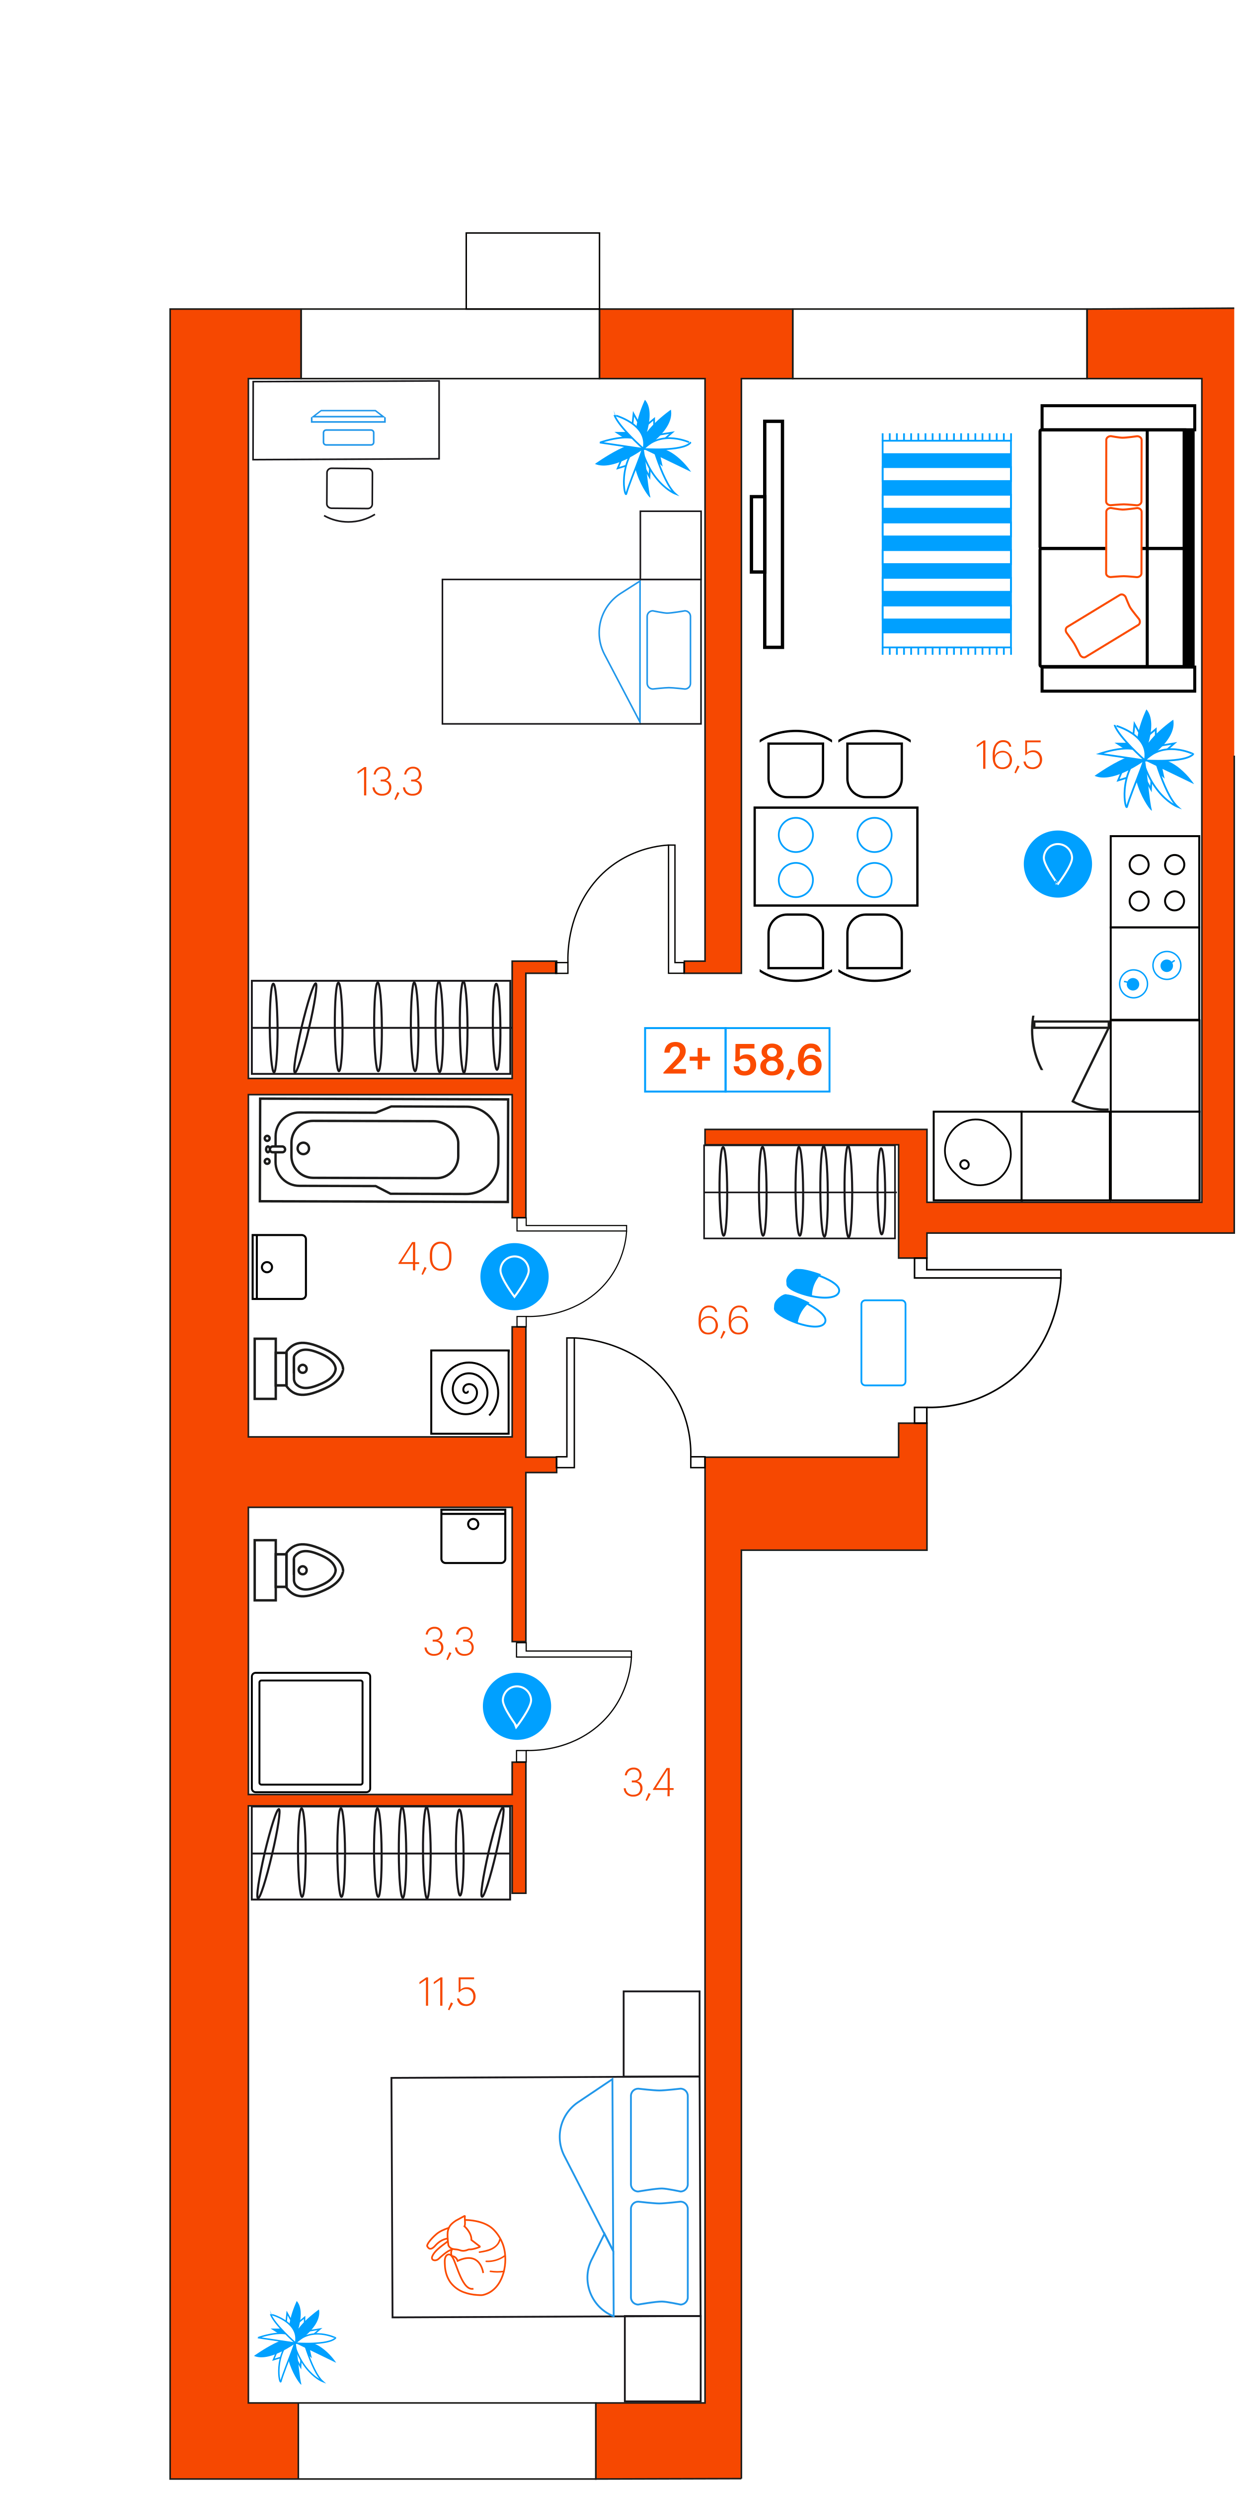 <?xml version="1.0" encoding="utf-8"?><!--Generator: Adobe Illustrator 26.0.2, SVG Export Plug-In . SVG Version: 6.00 Build 0)--><svg version="1.1" id="Слой_1" xmlns="http://www.w3.org/2000/svg" xmlns:xlink="http://www.w3.org/1999/xlink" x="0px" y="0px" viewBox="0 0 1568.7 3155.7" style="enable-background:new 0 0 1568.7 3155.7;" xml:space="preserve"><style type="text/css">.st0{fill:none;}
	.st1{fill:none;stroke:#00A0FF;stroke-width:1.43;stroke-miterlimit:10;}
	.st2{opacity:0.5;fill:url(#SVGID_1_);enable-background:new    ;}
	.st3{opacity:0.5;fill:url(#SVGID_00000056387688406723701880000008137503372415348138_);enable-background:new    ;}
	.st4{opacity:0.5;fill:url(#SVGID_00000017514898889843104080000014563586460054338945_);enable-background:new    ;}
	.st5{fill:#FFFFFF;stroke:#040301;stroke-width:2.5;stroke-miterlimit:10;}
	.st6{fill:#FFFFFF;stroke:#040301;stroke-width:2.19;stroke-miterlimit:10;}
	.st7{fill:#FFFFFF;stroke:#000000;stroke-width:2.44;stroke-miterlimit:10;}
	.st8{fill:#F64801;stroke:#1D1D1B;stroke-width:2;stroke-miterlimit:10;}
	.st9{fill:#F64801;}
	.st10{fill:none;stroke:#1D1D1B;stroke-width:2;stroke-miterlimit:10;}
	.st11{fill:none;stroke:#040301;stroke-width:1.68;stroke-miterlimit:10;}
	.st12{fill:none;stroke:#040301;stroke-width:1.43;stroke-miterlimit:10;}
	.st13{fill:none;stroke:#040301;stroke-width:1.82;stroke-miterlimit:10;}
	.st14{fill:none;stroke:#040301;stroke-width:2.04;stroke-miterlimit:10;}
	.st15{fill:none;stroke:#040301;stroke-width:1.53;stroke-miterlimit:10;}
	.st16{fill:none;stroke:#040301;stroke-width:1.84;stroke-miterlimit:10;}
	.st17{fill:#FFFFFF;stroke:#000000;stroke-width:2.41;stroke-miterlimit:10;}
	.st18{fill:#FFFFFF;stroke:#000000;stroke-width:2.41;}
	.st19{fill:#FFFFFF;stroke:#040301;stroke-width:2.51;stroke-miterlimit:10;}
	.st20{fill:none;stroke:#1A181B;stroke-width:2.3;stroke-miterlimit:10;}
	.st21{fill:none;stroke:#2197EA;stroke-width:2.3;stroke-miterlimit:10;}
	.st22{fill:none;stroke:#2197EA;stroke-width:2;stroke-miterlimit:10;}
	.st23{fill:none;stroke:#1A181B;stroke-width:2;stroke-miterlimit:10;}
	.st24{fill:none;stroke:#1A181B;stroke-width:2.39;stroke-miterlimit:10;}
	.st25{fill:none;stroke:#1A181B;stroke-width:2.64;stroke-miterlimit:10;}
	.st26{fill:none;stroke:#1A181B;stroke-width:2.4;stroke-miterlimit:10;}
	.st27{fill:none;stroke:#1A181B;stroke-width:2.05;stroke-miterlimit:10;}
	.st28{fill:#2197EA;}
	.st29{fill:none;stroke:#2197EA;stroke-width:2.05;stroke-miterlimit:10;}
	.st30{fill:none;stroke:#1A181B;stroke-width:2.06;stroke-miterlimit:10;}
	.st31{fill:#FFFFFF;stroke:#FB4B00;stroke-width:2.14;stroke-miterlimit:10;}
	.st32{fill:none;stroke:#FB4B00;stroke-width:2.14;stroke-miterlimit:10;}
	.st33{fill:#FFFFFF;}
	.st34{fill:#FB4B00;}
	.st35{fill:#FFFFFF;stroke:#1C1C1B;stroke-width:3.04;stroke-miterlimit:10;}
	.st36{fill:none;stroke:#1C1C1B;stroke-width:2.96;stroke-miterlimit:10;}
	.st37{fill:none;stroke:#1C1C1B;stroke-width:3.04;stroke-miterlimit:10;}
	.st38{fill:#FFFFFF;stroke:#000000;stroke-width:2.59;stroke-miterlimit:10;}
	.st39{fill:none;stroke:#000000;stroke-width:2.59;stroke-miterlimit:10;}
	.st40{fill:#FFFFFF;stroke:#1C1C1B;stroke-width:3.05;stroke-miterlimit:10;}
	.st41{fill:#FFFFFF;stroke:#1C1C1B;stroke-width:3.19;stroke-miterlimit:10;}
	.st42{fill:none;stroke:#1C1C1B;stroke-width:3.05;stroke-miterlimit:10;}
	.st43{fill:none;stroke:#00A0FF;stroke-width:2.23;stroke-miterlimit:10;}
	.st44{fill:#00A0FF;}
	.st45{fill:none;stroke:#000000;stroke-width:3.81;stroke-miterlimit:10;}
	.st46{fill:none;stroke:#000000;stroke-width:3.84;stroke-miterlimit:10;}
	.st47{fill:none;stroke:#000000;stroke-width:3.83;stroke-miterlimit:10;}
	.st48{fill:#FFFFFF;stroke:#FB4B00;stroke-width:2.54;stroke-miterlimit:10;}
	.st49{fill:none;stroke:#000000;stroke-width:4.2;stroke-miterlimit:10;}
	.st50{fill:none;stroke:#000000;stroke-width:2.9;stroke-miterlimit:10;}
	.st51{fill:none;stroke:#00A0FF;stroke-width:2.16;stroke-miterlimit:10;}
	.st52{clip-path:url(#SVGID_00000036945736326042496170000005103719530269510587_);}
	.st53{clip-path:url(#SVGID_00000141423110221715713430000013377373834973417371_);}
	.st54{clip-path:url(#SVGID_00000138545511693746529940000005912019169878157201_);}
	.st55{clip-path:url(#SVGID_00000072275760573953263400000007845307718618486711_);}
	.st56{fill:none;stroke:#00A0FF;stroke-width:1.82;stroke-miterlimit:10;}
	.st57{fill:none;stroke:#1C1C1B;stroke-width:2.85;stroke-miterlimit:10;}
	.st58{clip-path:url(#SVGID_00000180338792564565606430000002774737822398028989_);}
	.st59{clip-path:url(#SVGID_00000039830832061030071530000010595900785570933420_);}
	.st60{fill:#00A0FF;stroke:#FFFFFF;stroke-width:2.54;stroke-miterlimit:10;}
	.st61{fill:none;stroke:#00A0FF;stroke-width:2.36;stroke-miterlimit:10;}
	.st62{fill:#FFFFFF;stroke:#00A0FF;stroke-width:2.23;stroke-miterlimit:10;}
	.st63{fill:#FFFFFF;stroke:#00A0FF;stroke-width:1.85;stroke-miterlimit:10;}
	.st64{fill:#FFFFFF;stroke:#00A0FF;stroke-width:2.16;stroke-miterlimit:10;}
	.st65{fill:#FFFFFF;stroke:#00A0FF;stroke-width:2.24;stroke-miterlimit:10;}
	.st66{fill:none;stroke:#00A0FF;stroke-width:2.49;stroke-miterlimit:10;}
	.st67{fill:none;stroke:#00A0FF;stroke-width:2.41;stroke-miterlimit:10;}</style><pattern y="3155.7" width="24.8" height="28.9" patternUnits="userSpaceOnUse" id="Мокрая_зона" viewBox="12.4 -36.1 24.8 28.9" style="overflow:visible;"><g><rect x="12.4" y="-36.1" class="st0" width="24.8" height="28.9"/><rect x="12.4" y="-36.1" class="st0" width="24.8" height="28.9"/><line class="st1" x1="25.1" y1="-0.6" x2="49.2" y2="-13.8"/><line class="st1" x1="0.3" y1="-0.6" x2="24.4" y2="-13.8"/><line class="st1" x1="12.7" y1="-15.1" x2="36.8" y2="-28.3"/><line class="st1" x1="25.1" y1="-29.5" x2="49.2" y2="-42.7"/><line class="st1" x1="0.3" y1="-29.5" x2="24.4" y2="-42.7"/></g></pattern><pattern y="3155.7" width="24.8" height="28.9" patternUnits="userSpaceOnUse" id="Мокрая_зона-3" viewBox="12.4 -36.1 24.8 28.9" style="overflow:visible;"><g><rect x="12.4" y="-36.1" class="st0" width="24.8" height="28.9"/><rect x="12.4" y="-36.1" class="st0" width="24.8" height="28.9"/><line class="st1" x1="25.1" y1="-0.6" x2="49.2" y2="-13.8"/><line class="st1" x1="0.3" y1="-0.6" x2="24.4" y2="-13.8"/><line class="st1" x1="12.7" y1="-15.1" x2="36.8" y2="-28.3"/><line class="st1" x1="25.1" y1="-29.5" x2="49.2" y2="-42.7"/><line class="st1" x1="0.3" y1="-29.5" x2="24.4" y2="-42.7"/></g></pattern><pattern y="3155.7" width="24.8" height="28.9" patternUnits="userSpaceOnUse" id="Мокрая_зона-5" viewBox="12.4 -36.1 24.8 28.9" style="overflow:visible;"><g><rect x="12.4" y="-36.1" class="st0" width="24.8" height="28.9"/><rect x="12.4" y="-36.1" class="st0" width="24.8" height="28.9"/><line class="st1" x1="25.1" y1="-0.6" x2="49.2" y2="-13.8"/><line class="st1" x1="0.3" y1="-0.6" x2="24.4" y2="-13.8"/><line class="st1" x1="12.7" y1="-15.1" x2="36.8" y2="-28.3"/><line class="st1" x1="25.1" y1="-29.5" x2="49.2" y2="-42.7"/><line class="st1" x1="0.3" y1="-29.5" x2="24.4" y2="-42.7"/></g></pattern><pattern id="SVGID_1_" xlink:href="#–Ь–Њ–Ї—А–∞—П_–Ј–Њ–љ–∞" patternTransform="matrix(-1.16 0 0 2.21 -17090.389 9798.899)"/><rect x="1176.9" y="1058" class="st2" width="334.8" height="455.5"/><pattern id="SVGID_00000063600333585548487960000001078072168186252928_" xlink:href="#–Ь–Њ–Ї—А–∞—П_–Ј–Њ–љ–∞-3" patternTransform="matrix(-1.16 0 0 2.07 -17091.988 8540.667)"/><rect x="312.9" y="1386.8" style="opacity:0.5;fill:url(#SVGID_00000063600333585548487960000001078072168186252928_);enable-background:new    ;" width="334.8" height="427.1"/><pattern id="SVGID_00000034047964334859387230000017243217400606179997_" xlink:href="#–Ь–Њ–Ї—А–∞—П_–Ј–Њ–љ–∞-5" patternTransform="matrix(-1.13 0 0 1.72 -16844.162 5254.073)"/><rect x="319.2" y="1903.6" style="opacity:0.5;fill:url(#SVGID_00000034047964334859387230000017243217400606179997_);enable-background:new    ;" width="326.5" height="355.8"/><path class="st5" d="M1290.8,1515.1h-111.5v-111.9h111.5V1515.1z"/><path class="st5" d="M1402.9,1055.4h111.8v115.2h-111.8V1055.4z"/><path class="st5" d="M1515.1,1515.1H1403v-111.9h112.1V1515.1z"/><path class="st5" d="M1402.9,1287.9h112.1v115.2h-112.1V1287.9z"/><path class="st5" d="M1402.9,1170.7h111.8v116.5h-111.8V1170.7z"/><path class="st5" d="M1483.6,1125.1c6.6,0,12,5.4,11.9,12.1c0,6.6-5.4,12-12.1,11.9c-6.6,0-11.9-5.4-11.9-12
	C1471.7,1130.5,1477,1125.2,1483.6,1125.1z"/><path class="st5" d="M1438.7,1079.4c6.6,0,12,5.3,12.1,11.9s-5.3,12-11.9,12.1c-6.6,0-12-5.3-12.1-11.9S1432.1,1079.4,1438.7,1079.4
	z"/><path class="st5" d="M1483.6,1079.2c6.7,0,12.2,5.4,12.2,12.1s-5.4,12.2-12.1,12.2c-6.6,0-12.1-5.2-12.2-11.8
	C1471.7,1084.6,1477.1,1079.2,1483.6,1079.2z"/><path class="st5" d="M1439,1125.4c6.6,0.1,11.9,5.6,11.8,12.2c-0.1,6.6-5.6,11.9-12.2,11.8c-6.6-0.1-11.9-5.6-11.8-12.2
	C1426.9,1130.6,1432.4,1125.3,1439,1125.4z"/><path class="st5" d="M1401.8,1515.1h-111.5v-111.9h111.5V1515.1z"/><path class="st6" d="M1265.5,1484.3c15-15.4,15-39.9-0.1-54.6l-6.1-5.9c-15.2-14.8-39.7-14.3-54.6,1.2c-15,15.5-15,39.6,0.2,54.6
	l5.9,5.7C1226.1,1500,1250.6,1499.6,1265.5,1484.3z"/><path class="st7" d="M1221.9,1466.1c2.1,2,2.2,5.4,0.3,7.6c-2.1,2.1-5.4,2.1-7.5,0.1c0,0,0,0-0.1-0.1c-2.2-2-2.3-5.4-0.3-7.6
	C1216.4,1464,1219.8,1463.9,1221.9,1466.1C1221.9,1466,1221.9,1466,1221.9,1466.1z"/><polyline class="st8" points="936.4,2405.2 936.4,3128.6 936.4,1956.7 1170.8,1956.7 1170.8,1893.9 1170.8,1839.3 1170.8,1796.4 
	1135,1796.4 1135,1839.3 890.5,1839.3 890.5,3033.1 752.6,3033.1 752.6,3129.1 936.4,3128.6 "/><polygon class="st9" points="376.8,3129.1 376.8,3033.1 313.7,3033.1 313.7,2279.4 646.9,2279.4 646.9,2389.7 664.2,2389.7 
	664.2,2224.3 646.9,2224.3 646.9,2265.1 313.7,2265.1 313.7,1902.6 646.9,1902.6 646.9,2072.1 664.2,2072.1 664.2,1858.7 
	703.1,1858.7 703.1,1839.3 664.2,1839.3 664.2,1674.8 646.9,1674.8 646.9,1813.7 313.7,1813.7 313.7,1381.7 646.9,1381.7 
	646.9,1537 664.2,1537 664.2,1228.5 703.1,1228.5 703.1,1213.2 646.9,1213.2 646.9,1361.3 313.7,1361.3 313.7,477.9 380.3,477.9 
	380.3,390.1 214.9,390.1 214.9,3129.1 "/><polygon class="st9" points="864.4,1228.5 864.4,1213.2 890.5,1213.2 890.5,477.9 757.2,477.9 757.2,390.1 1001.3,390.1 
	1001.3,477.9 936.4,477.9 936.4,1228.5 "/><polyline class="st8" points="1558.9,953.8 1558.9,1556.4 1170.8,1556.4 1170.8,1588 1135,1588 1135,1445 890.5,1445 890.5,1425.6 
	1170.8,1425.6 1170.8,1517.6 1518,1517.6 1518,477.9 1373,477.9 1373,390.1 1558.9,389 "/><line class="st10" x1="376.8" y1="3129.1" x2="376.8" y2="3033.1"/><rect x="380.3" y="390.1" class="st10" width="376.8" height="87.8"/><rect x="1001.3" y="390.1" class="st10" width="371.7" height="87.8"/><polygon class="st10" points="752.6,3129.1 752.6,3033.1 313.7,3033.1 313.7,2279.4 646.9,2279.4 646.9,2389.7 664.2,2389.7 
	664.2,2224.3 646.9,2224.3 646.9,2265.1 313.7,2265.1 313.7,1902.6 646.9,1902.6 646.9,2072.1 664.2,2072.1 664.2,1858.7 
	703.1,1858.7 703.1,1839.3 664.2,1839.3 664.2,1674.8 646.9,1674.8 646.9,1813.7 313.7,1813.7 313.7,1381.7 646.9,1381.7 
	646.9,1537 664.2,1537 664.2,1228.5 703.1,1228.5 703.1,1213.2 646.9,1213.2 646.9,1361.3 313.7,1361.3 313.7,477.9 380.3,477.9 
	380.3,390.1 214.9,390.1 214.9,3129.1 "/><polygon class="st10" points="890.5,477.9 890.5,1213.2 864.4,1213.2 864.4,1228.5 936.4,1228.5 936.4,477.9 1001.3,477.9 
	1001.3,390.1 757.2,390.1 757.2,477.9 "/><polygon class="st11" points="863.9,1228.5 844.4,1228.5 844.4,1066.7 852.5,1066.7 852.5,1215 863.9,1215 "/><rect x="701.8" y="1215" class="st11" width="15.5" height="13.6"/><path class="st11" d="M844.4,1066.7c-8,0.4-65,3.8-101.3,57.3c-25.5,37.5-26.1,77.8-25.8,91"/><polygon class="st12" points="653,1537.2 653,1553.8 791.4,1553.8 791.4,1546.9 664.6,1546.9 664.6,1537.2 "/><rect x="653" y="1661.7" class="st12" width="11.6" height="13.1"/><path class="st12" d="M791.4,1553.8c-0.3,6.8-3.3,55.1-49,86c-32,21.6-66.5,22.2-77.9,21.9"/><polygon class="st13" points="702.8,1852.5 725.4,1852.5 725.4,1688.8 716,1688.8 716,1838.8 702.8,1838.8 "/><rect x="872.5" y="1838.8" class="st13" width="17.9" height="13.7"/><path class="st13" d="M725.4,1688.8c9.3,0.3,75.2,3.9,117.2,57.9c29.5,37.9,30.2,78.7,29.9,92.1"/><polygon class="st14" points="1155.1,1588 1155.1,1613.1 1340,1613.1 1340,1602.7 1170.6,1602.7 1170.6,1588 "/><rect x="1155.1" y="1776.5" class="st14" width="15.5" height="19.9"/><path class="st14" d="M1340,1613.1c-0.4,10.3-4.4,83.5-65.4,130.2c-42.8,32.7-88.9,33.5-104,33.2"/><polygon class="st15" points="652.4,2073.5 652.4,2091.6 797.5,2091.6 797.5,2084 664.6,2084 664.6,2073.5 "/><rect x="652.4" y="2209.6" class="st15" width="12.2" height="14.4"/><path class="st15" d="M797.5,2091.6c-0.3,7.5-3.4,60.3-51.3,94c-33.6,23.6-69.7,24.2-81.6,23.9"/><rect x="588.9" y="294.1" class="st16" width="168.3" height="96"/><path class="st17" d="M435.5,2136.4c-2.9,0-5.2,2.3-5.3,5.2c0,2.9,2.4,5.2,5.3,5.2c2.9,0.1,5.3-2.1,5.4-5c0.1-2.9-2.1-5.3-5-5.4
	C435.8,2136.4,435.6,2136.4,435.5,2136.4z"/><path class="st18" d="M462.8,2111.5H322.9c-2.7,0-4.8,2.2-4.8,4.8v141.1c0,2.7,2.2,4.8,4.8,4.8h139.9c2.7,0,4.8-2.2,4.8-4.8v-141.1
	C467.6,2113.6,465.4,2111.5,462.8,2111.5z"/><path class="st18" d="M457.9,2250.2v-126.6c0-1.3-1.1-2.4-2.4-2.4H330.1c-1.3,0-2.4,1.1-2.4,2.4v126.6c0,1.3,1.1,2.4,2.4,2.4h125.4
	C456.8,2252.6,457.9,2251.5,457.9,2250.2z"/><path class="st19" d="M642.6,1705.8v-1.2h-97.9v105.1h97.7v-103.9H642.6z"/><path class="st19" d="M590.5,1755.8c1.3,1.5-1.2,2.6-2.4,2.3c-3.3-0.8-3.5-4.9-2.1-7.4c2.5-4.4,8.4-4.5,11.9-1.9
	c5.7,4,5.7,12,1.9,17.1c-5.4,6.8-15.6,7-21.8,1.5c-7.9-6.9-7.9-19.2-1.4-26.9c8.3-9.3,22.5-9.2,31.2-0.9
	c10.6,9.7,10.2,26.3,0.8,36.7c-10.7,11.8-29.6,11.4-40.9,0.5c-13.1-12.2-12.6-33.6-0.5-46.4c13.7-14.3,36.8-13.8,50.7-0.1
	c15.5,15.3,14.8,41,0,56.3"/><path class="st20" d="M883.6,2621l1.3,302.4h-12l-377.1,1.7l-1.4-302.3L883.6,2621z"/><path class="st21" d="M775.1,2923.7c-29.2-11.5-41.8-46.1-26.8-73.5l15.2-30.8l11.2,22.1L775.1,2923.7z"/><path class="st21" d="M730,2653.6l43.5-29.2l1,217l-61.9-120.5C700.7,2697.2,708.1,2668.4,730,2653.6z"/><path class="st21" d="M868.7,2788.2v111.5c0,5.1-4.1,9.2-9.2,9.2c0,0-17.6-3.8-23.5-3.8c-7.5-0.1-29.9,3.8-29.9,3.8
	c-5.1,0-9.2-4.1-9.2-9.2v-111.5c0-5.1,4.1-9.2,9.2-9.2c0,0,20,2.3,26.6,2.3c6.8,0,26.8-2.3,26.8-2.3
	C864.5,2779,868.7,2783.1,868.7,2788.2C868.7,2788.1,868.7,2788.2,868.7,2788.2z"/><path class="st21" d="M868.7,2645.5V2757c0,5.1-4.1,9.2-9.1,9.2c0,0-0.1,0-0.1,0c0,0-17.6-3.8-23.5-3.8c-7.5-0.1-29.9,3.8-29.9,3.8
	c-5.1,0-9.2-4.1-9.2-9.2v-111.4c0-5.1,4.1-9.2,9.2-9.2c0,0,20,2.3,26.6,2.3c6.8,0,26.8-2.3,26.8-2.3
	C864.6,2636.4,868.6,2640.5,868.7,2645.5z"/><path class="st20" d="M883.6,2513.6h-95.9v107.6h95.9V2513.6z"/><path class="st20" d="M885,2923.4h-95.8v107.7H885V2923.4z"/><path class="st22" d="M808.3,911.4L763.5,826c-13.9-26.7-5.6-59.5,19.4-76.3l25.5-16.3L808.3,911.4L808.3,911.4z"/><path class="st22" d="M817.4,862.5v-84.4c0-3.9,3.2-7.1,7.1-7.1c0,0,13.4,2.8,17.8,2.9C848,774,865,771,865,771
	c3.9,0,7.1,3.2,7.1,7.1v84.5c0,3.9-3.1,7.1-7,7.1c0,0-0.1,0-0.1,0c0,0-15.2-1.7-20.2-1.7s-20.3,1.7-20.3,1.7
	C820.6,869.6,817.5,866.5,817.4,862.5z"/><path class="st23" d="M885.4,731.4v182.3H558.8V731.4H885.4z"/><path class="st23" d="M885.5,731.4h-76.7v-86.1h76.7L885.5,731.4z"/><path class="st24" d="M318,2339.6H644"/><path class="st25" d="M539.4,2396.3c-2.5,0-5-25.9-5.1-57.6c-0.3-32,2-57.8,4.5-57.8s5,25.9,5.2,57.8
	C543.9,2370.1,541.9,2396,539.4,2396.3z"/><path class="st25" d="M581.1,2392.6c-2.5,0-5-24.4-5.2-54.1c-0.3-30,1.7-54.4,4.4-54.4s5,24.4,5.2,54.1
	C585.9,2368.3,583.8,2392.6,581.1,2392.6z"/><path class="st25" d="M325.9,2396c-2.8-0.4,1.3-26.1,8.4-57.2c7.4-30.9,15.2-55.7,18-55.3c2.5,0.5-1.3,26.1-8.7,57.2
	C336.3,2372.1,328.4,2396.8,325.9,2396z"/><path class="st25" d="M508.8,2395.5c-2.8,0-5-25.5-5.1-57.2c-0.1-31.7,1.7-57.2,4.2-57.2s5,25.8,5.2,57.2
	C513.4,2370,511.4,2395.5,508.8,2395.5z"/><path class="st25" d="M477.8,2394.3c-2.8,0-5-25-5.4-55.8c-0.1-30.9,2-56.1,4.2-56.1c2.8,0,5.2,25,5.4,55.9
	C482.3,2369,480.3,2394.3,477.8,2394.3z"/><path class="st25" d="M431.3,2394.3c-2.6,0-5-25-5.2-55.8c-0.2-30.9,1.7-55.9,4.5-56.1c2.6,0,5,25,5.2,55.9
	C435.9,2369.3,434.1,2394.3,431.3,2394.3z"/><path class="st25" d="M381.5,2394.3c-2.5,0-5-25-5.1-55.8c-0.1-30.9,1.7-55.9,4.5-55.9s5,25,5.2,55.9
	C386.1,2369.3,384.3,2394.3,381.5,2394.3z"/><path class="st24" d="M644.3,2280.2H318v117.5h326.3V2280.2z"/><path class="st25" d="M608.9,2394.1c-2.8-0.4,1.3-26.1,8.4-57.2c7.4-30.9,15.2-55.7,18-55.3c2.5,0.5-1.3,26.1-8.7,57.2
	C619.3,2370.2,611.4,2394.9,608.9,2394.1z"/><path class="st26" d="M318.1,1297.4h328.8"/><path class="st25" d="M586,1354c-2.5,0-5-25.9-5.2-57.6c-0.3-31.9,2-57.8,4.5-57.8s5,25.9,5.2,57.8
	C590.5,1327.9,588.5,1353.8,586,1354z"/><path class="st25" d="M627.7,1350.3c-2.5,0-5-24.4-5.2-54.1c-0.3-30,1.7-54.4,4.3-54.4s5,24.4,5.2,54.1
	C632.4,1326,630.3,1350.3,627.7,1350.3z"/><path class="st25" d="M346.1,1353.6c-2.6,0-5-24.9-5.4-55.8c-0.1-30.9,1.7-56.1,4.5-56.1s5,24.9,5.4,55.8
	C350.7,1328.4,348.6,1353.6,346.1,1353.6z"/><path class="st25" d="M372.5,1353.8c-2.8-0.4,1.3-26.1,8.4-57.2c7.4-30.9,15.2-55.7,17.9-55.3c2.5,0.5-1.3,26.1-8.7,57.2
	C382.9,1329.9,375,1354.6,372.5,1353.8z"/><path class="st25" d="M555.3,1353.2c-2.8,0-5-25.5-5.2-57.2s1.7-57.2,4.2-57.2s5,25.7,5.2,57.2C560,1327.8,558,1353.2,555.3,1353.2z
	"/><path class="st25" d="M524.3,1352.1c-2.8,0-5-24.9-5.4-55.9c-0.1-30.9,2-56.1,4.2-56.1c2.8,0,5.2,25,5.4,55.9
	S526.8,1352.1,524.3,1352.1z"/><path class="st25" d="M477.8,1352.1c-2.6,0-5-24.9-5.2-55.9s1.7-55.8,4.5-56.1c2.6,0,5,25,5.2,55.9
	C482.5,1327.1,480.6,1352.1,477.8,1352.1z"/><path class="st25" d="M428.1,1352.1c-2.5,0-5-24.9-5.2-55.9s1.7-55.8,4.5-55.8s5,25,5.2,55.8S430.8,1352.1,428.1,1352.1z"/><path class="st24" d="M644.5,1238H318.1v117.5h326.4V1238z"/><path class="st27" d="M319.6,580.2l0.2-98.5l234.8-0.9v98.3L319.6,580.2z"/><path class="st27" d="M418.6,641.5l45.8,0.4c3.2,0,5.8-2.5,5.8-5.6l0.2-39.1c0.1-3.1-2.4-5.7-5.5-5.7c-0.1,0-0.2,0-0.3,0l-45.8-0.4
	c-3.1-0.1-5.8,2.4-5.8,5.5c0,0.1,0,0.1,0,0.2l-0.2,39.1C412.7,638.8,415.3,641.3,418.6,641.5z"/><path class="st27" d="M409.3,650.8c9.4,5.3,20,8,30.7,8c11.9,0,23.5-3.3,33.6-9.6"/><path class="st28" d="M473.8,519.2l7.4,5.7h-82.8l7.4-5.7H473.8z M474.5,517.4h-69.2l-12.5,9.5h94.1L474.5,517.4z"/><path class="st29" d="M486.2,526.8v5.8h-92.5v-5.8"/><path class="st29" d="M412,542.8h56.6c1.9,0,3.4,1.5,3.4,3.3c0,0,0,0,0,0.1v12c0,1.9-1.5,3.4-3.4,3.4H412c-1.9,0-3.4-1.5-3.4-3.3
	c0,0,0,0,0-0.1v-12C408.6,544.3,410.1,542.8,412,542.8z"/><path class="st30" d="M889.3,1505.1h243.5"/><path class="st25" d="M1071.9,1561.7c-2.5,0-5-25.9-5.2-57.6c-0.3-32,2-57.8,4.5-57.8s5,25.9,5.2,57.8
	C1076.4,1535.6,1074.4,1561.4,1071.9,1561.7z"/><path class="st25" d="M1113.6,1558c-2.5,0-5-24.4-5.2-54.1c-0.3-30,1.7-54.4,4.4-54.4s5,24.4,5.2,54.1
	C1118.4,1533.7,1116.3,1558,1113.6,1558z"/><path class="st25" d="M1041.3,1560.9c-2.8,0-5-25.5-5.2-57.2c-0.2-31.7,1.7-57.2,4.2-57.2s5,25.8,5.2,57.2
	C1045.9,1535.4,1043.9,1560.9,1041.3,1560.9z"/><path class="st25" d="M1010.2,1559.7c-2.8,0-5-25-5.4-55.9c-0.1-30.9,2-56.1,4.2-56.1c2.8,0,5.2,25,5.4,55.8
	C1014.7,1534.5,1012.8,1559.7,1010.2,1559.7z"/><path class="st25" d="M963.8,1559.7c-2.6,0-5-25-5.2-55.9c-0.2-30.8,1.7-55.8,4.5-56.1c2.6,0,5,25,5.1,55.8
	C968.4,1534.8,966.6,1559.7,963.8,1559.7z"/><path class="st25" d="M914,1559.7c-2.5,0-5-25-5.2-55.9c-0.2-30.8,1.7-55.8,4.5-55.8s5,25,5.2,55.8
	C918.6,1534.7,916.8,1559.7,914,1559.7z"/><path class="st27" d="M1130.4,1445.7H889.3v117.5h241.1V1445.7z"/><g><path class="st9" d="M799.7,2267.7c-3.1,0.2-6.2-0.9-8.5-3c-2.1-1.9-3.3-4.6-3.4-7.5h2.5c0.1,2.2,1.1,4.3,2.7,5.9
		c1.9,1.6,4.3,2.5,6.8,2.3c2.9,0,5.1-0.7,6.6-2.1c3-3.2,3.1-8.2,0.3-11.5c-1.4-1.4-3.4-2-6.1-2H798v-2.4h2.4c2.5,0,4.3-0.6,5.5-1.9
		c1.2-1.3,1.9-3.1,1.8-4.9c0.1-1.9-0.6-3.7-1.9-5.1c-1.5-1.4-3.4-2.1-5.4-2c-2.2-0.1-4.3,0.6-6,2c-1.5,1.4-2.5,3.3-2.7,5.4h-2.5
		c0.2-2.7,1.4-5.2,3.4-7c2.1-1.9,4.9-2.9,7.7-2.8c2.7-0.1,5.4,0.8,7.3,2.7c1.8,1.8,2.8,4.2,2.7,6.7c0.1,1.8-0.5,3.5-1.6,4.9
		c-1.1,1.4-2.6,2.4-4.3,2.9c4.3,0.7,7.4,4.6,7.1,9c0.1,2.9-1.1,5.7-3.2,7.6C805.9,2266.9,802.8,2267.9,799.7,2267.7z"/><path class="st9" d="M815.4,2272.3l3.8-9.1l2.6,1.2l-4.7,8.8L815.4,2272.3z"/><path class="st9" d="M843.2,2259.3h-18.5v-0.8l17.3-26.9h3.9v25.4h4.9v2.3h-5v8h-2.8L843.2,2259.3z M843.2,2257v-23.3l-14.8,23.3
		H843.2z"/></g><g><path class="st9" d="M538,2498.8l-8.2,5.7v-2.6l8.6-6h2.3v35.8H538V2498.8z"/><path class="st9" d="M556.1,2498.8l-8.2,5.7v-2.6l8.6-6h2.3v35.8h-2.8V2498.8z"/><path class="st9" d="M565.8,2536.6l3.8-9.1l2.6,1.2l-4.7,8.8L565.8,2536.6z"/><path class="st9" d="M588.7,2532.1c-3.5,0-6.2-0.9-8.1-2.7c-1.9-1.8-3.1-4.3-3.4-6.9h2.7c1.1,5,6.1,8.2,11.1,7.1
		c1.7-0.4,3.2-1.2,4.4-2.4c1.7-2,2.6-4.5,2.4-7.1c0.1-2.5-0.8-4.9-2.4-6.8c-1.6-1.7-3.8-2.7-6.2-2.6c-3.4-0.2-6.7,1.3-8.9,3.9h-1
		v-18.7h19.5v2.4h-17.1v13.1c2.1-2.1,5-3.1,8-3c3-0.1,5.8,1.1,7.9,3.2c4.2,5,4.1,12.3-0.2,17.2C595,2531,591.9,2532.2,588.7,2532.1z
		"/></g><g><path class="st9" d="M548.1,2090c-3.1,0.2-6.2-0.9-8.5-3c-2.1-1.9-3.3-4.6-3.4-7.5h2.6c0.1,2.2,1.1,4.3,2.7,5.9
		c1.9,1.6,4.3,2.5,6.8,2.3c2.9,0,5.1-0.7,6.6-2.1c3-3.2,3.1-8.2,0.3-11.5c-1.4-1.3-3.4-2-6.1-2h-2.6v-2.4h2.4c2.5,0,4.3-0.6,5.5-1.9
		c1.2-1.3,1.9-3.1,1.8-4.9c0.1-1.9-0.6-3.8-1.9-5.1c-1.5-1.4-3.4-2.1-5.4-2c-2.2-0.1-4.3,0.6-6,2c-1.5,1.4-2.5,3.3-2.7,5.4h-2.5
		c0.2-2.7,1.4-5.2,3.4-7c2.1-1.9,4.9-2.9,7.7-2.8c2.7-0.1,5.4,0.8,7.3,2.7c1.8,1.8,2.8,4.2,2.7,6.7c0,1.8-0.5,3.5-1.6,4.9
		c-1.1,1.4-2.6,2.4-4.3,2.9c2,0.4,3.9,1.4,5.2,3c1.3,1.7,2,3.8,1.9,6c0.1,2.9-1.1,5.7-3.2,7.6C554.2,2089.1,551.2,2090.1,548.1,2090
		z"/><path class="st9" d="M563.8,2094.6l3.8-9.2l2.6,1.2l-4.7,8.9L563.8,2094.6z"/><path class="st9" d="M586.6,2090c-3.1,0.2-6.2-0.9-8.5-3c-2.1-1.9-3.3-4.6-3.4-7.5h2.6c0.1,2.2,1.1,4.3,2.7,5.9
		c1.9,1.6,4.3,2.5,6.8,2.3c2.4,0.2,4.8-0.6,6.6-2.1c3-3.2,3.1-8.2,0.3-11.5c-1.4-1.3-3.4-2-6.1-2h-2.6v-2.4h2.4
		c2.5,0,4.3-0.6,5.5-1.9c1.2-1.3,1.9-3.1,1.8-4.9c0.1-1.9-0.6-3.8-1.9-5.1c-1.5-1.4-3.4-2.1-5.4-2c-2.2-0.1-4.3,0.6-5.9,2
		c-1.5,1.4-2.5,3.3-2.7,5.4H576c0.2-2.7,1.4-5.2,3.4-7c2.1-1.9,4.9-2.9,7.7-2.8c2.7-0.1,5.4,0.8,7.3,2.7c1.8,1.8,2.8,4.2,2.7,6.7
		c0.1,1.8-0.5,3.5-1.6,4.9c-1.1,1.4-2.6,2.4-4.3,2.9c2,0.4,3.9,1.4,5.2,3c1.3,1.7,2,3.8,1.9,6c0.1,2.9-1.1,5.7-3.2,7.6
		C592.7,2089.1,589.7,2090.1,586.6,2090z"/></g><g><path class="st9" d="M894.7,1684.4c-4.3,0-7.4-1.4-9.4-4.1c-2-2.7-3-6.4-3-10.9v-2.6c0-6.3,1.2-11,3.7-14.2c2.3-3.1,6-4.9,9.8-4.7
		c2.4-0.1,4.8,0.6,6.8,2c1.9,1.5,3,3.7,3.3,6.1h-2.7c-0.8-3.9-3.3-5.8-7.5-5.8c-3-0.1-5.9,1.3-7.7,3.8c-1.9,2.5-2.8,6.5-2.9,11.9
		v1.4c0.8-1.9,2.2-3.5,4-4.5c1.8-1.1,3.9-1.6,6-1.6c6.5,0,11.7,5.3,11.7,11.9c0,3-1.2,5.9-3.3,8.1
		C901.2,1683.3,898,1684.5,894.7,1684.4z M894.7,1682.1c2.5,0.1,4.9-0.8,6.7-2.6c1.7-1.8,2.6-4.3,2.5-6.8c0.1-2.5-0.7-4.9-2.4-6.8
		c-1.8-1.8-4.3-2.7-6.8-2.5c-2.4-0.1-4.8,0.8-6.7,2.4c-1.8,1.6-2.8,4-2.7,6.4c-0.1,2.6,0.8,5.1,2.5,7
		C889.6,1681.2,892.1,1682.3,894.7,1682.1z"/><path class="st9" d="M909.9,1688.9l3.8-9.2l2.6,1.2l-4.7,8.8L909.9,1688.9z"/><path class="st9" d="M932.8,1684.4c-4.3,0-7.4-1.4-9.4-4.1c-2-2.7-3-6.4-3-10.9v-2.6c0-6.3,1.2-11,3.7-14.2c2.3-3.1,6-4.9,9.8-4.7
		c2.4-0.1,4.8,0.6,6.8,2c1.9,1.5,3,3.7,3.3,6.1h-2.7c-0.8-3.9-3.3-5.8-7.5-5.8c-3-0.1-5.9,1.3-7.7,3.8c-1.8,2.5-2.8,6.5-2.9,11.9
		v1.4c0.8-1.9,2.2-3.5,4-4.5c1.8-1.1,3.9-1.6,6-1.6c6.5,0,11.7,5.3,11.7,11.9c0,3-1.2,5.9-3.3,8.1
		C939.3,1683.3,936.1,1684.5,932.8,1684.4z M932.8,1682.1c2.5,0.1,4.9-0.8,6.7-2.6c1.7-1.8,2.6-4.3,2.5-6.8c0.1-2.5-0.7-4.9-2.4-6.8
		c-1.8-1.8-4.3-2.7-6.8-2.5c-2.4-0.1-4.8,0.8-6.7,2.4c-1.8,1.6-2.8,4-2.7,6.4c-0.1,2.6,0.8,5.1,2.5,7
		C927.7,1681.2,930.2,1682.3,932.8,1682.1z"/></g><g><path class="st9" d="M521.6,1595.4h-18.4v-0.8l17.3-26.8h3.9v25.4h5v2.3h-5v8h-2.8V1595.4z M521.6,1593.1v-23.3l-14.8,23.3H521.6z"/><path class="st9" d="M532.4,1608.4l3.8-9.2l2.6,1.2l-4.7,8.8L532.4,1608.4z"/><path class="st9" d="M556.7,1603.9c-3.9,0.2-7.6-1.5-10.1-4.5c-2.5-3-3.7-7.1-3.7-12.3v-3c0-5.2,1.2-9.3,3.6-12.3
		c2.4-3,6.1-4.7,10-4.5c3.9-0.2,7.6,1.5,10,4.5c2.4,3,3.7,7.1,3.7,12.2v3.1c0,5.2-1.2,9.4-3.6,12.3
		C564.3,1602.4,561,1603.9,556.7,1603.9z M556.7,1601.5c3.5,0,6.2-1.2,8-3.7s2.7-6.1,2.7-10.8v-3c0-4.4-1-7.9-2.9-10.5
		c-3.5-4.4-10-5.1-14.4-1.6c-0.6,0.4-1.1,1-1.5,1.5c-1.9,2.5-2.8,6.1-2.8,10.7v3c0,4.7,0.9,8.3,2.8,10.7
		C550.6,1600.3,553.6,1601.7,556.7,1601.5z"/></g><g><path class="st9" d="M1241.9,937.5l-8.2,5.7v-2.6l8.6-6h2.3v35.8h-2.8V937.5z"/><path class="st9" d="M1266.2,970.8c-4.3,0-7.4-1.4-9.4-4.1c-2-2.7-3-6.4-3-10.9v-2.6c0-6.3,1.2-11,3.6-14.2c2.3-3.1,6-4.9,9.8-4.7
		c2.4-0.1,4.8,0.6,6.8,2.1c1.9,1.5,3,3.7,3.3,6.1h-2.6c-0.8-3.9-3.3-5.8-7.6-5.8c-3-0.1-5.9,1.3-7.7,3.8c-1.9,2.5-2.8,6.5-2.9,11.9
		v1.4c0.8-1.9,2.2-3.5,3.9-4.5c1.8-1.1,3.9-1.6,6.1-1.6c6.5,0,11.7,5.3,11.7,11.8c0,3-1.2,5.9-3.3,8.1
		C1272.5,969.8,1269.4,970.9,1266.2,970.8z M1266.2,968.5c2.5,0.1,4.9-0.8,6.7-2.6c3.3-3.9,3.3-9.6,0.1-13.6
		c-1.8-1.8-4.3-2.7-6.8-2.5c-2.4-0.1-4.8,0.8-6.7,2.4c-1.8,1.6-2.8,4-2.7,6.4c-0.1,2.6,0.8,5.1,2.5,7
		C1261,967.6,1263.5,968.7,1266.2,968.5z"/><path class="st9" d="M1281.3,975.3l3.8-9.1l2.6,1.2l-4.7,8.8L1281.3,975.3z"/><path class="st9" d="M1304.2,970.8c-3.5,0-6.2-0.9-8.1-2.7c-1.9-1.8-3.1-4.3-3.4-6.9h2.7c0.2,2,1.1,3.9,2.6,5.3
		c3.9,2.9,9.3,2.7,12.9-0.6c1.7-2,2.6-4.5,2.4-7.1c0.1-2.5-0.8-4.9-2.4-6.8c-1.6-1.7-3.8-2.7-6.2-2.6c-3.4-0.2-6.7,1.3-8.8,3.9h-1
		v-18.7h19.5v2.4h-17.2v13.1c2.1-2.1,5-3.1,8-3c3-0.1,5.8,1.1,7.9,3.2c4.3,5,4.2,12.3-0.2,17.2
		C1310.5,969.7,1307.4,970.9,1304.2,970.8z"/></g><g><path class="st9" d="M459.8,971.1l-8.2,5.7v-2.6l8.6-6h2.4v35.8h-2.8L459.8,971.1z"/><path class="st9" d="M482.4,1004.3c-3.1,0.1-6.2-0.9-8.5-3c-2.1-1.9-3.3-4.6-3.4-7.5h2.6c0.1,2.2,1.1,4.3,2.7,5.9
		c1.9,1.6,4.3,2.5,6.8,2.3c2.4,0.2,4.8-0.6,6.6-2.1c3-3.2,3.1-8.2,0.3-11.5c-1.4-1.3-3.4-2-6.1-2h-2.6v-2.4h2.4
		c2.5,0,4.3-0.6,5.5-1.9c1.2-1.3,1.9-3.1,1.8-4.9c0.1-1.9-0.6-3.7-1.9-5.1c-1.5-1.4-3.4-2.1-5.4-2c-2.2-0.1-4.3,0.6-6,2.1
		c-1.5,1.4-2.5,3.3-2.7,5.4h-2.5c0.2-2.7,1.4-5.2,3.4-7c2.1-1.9,4.9-2.9,7.7-2.8c2.7-0.1,5.4,0.8,7.3,2.7c1.8,1.8,2.8,4.2,2.7,6.7
		c0.1,1.8-0.5,3.5-1.6,4.9c-1.1,1.4-2.6,2.4-4.3,2.9c2,0.4,3.9,1.4,5.2,3c1.3,1.7,2,3.8,1.9,6c0.1,2.9-1.1,5.7-3.2,7.6
		C488.6,1003.5,485.5,1004.5,482.4,1004.3z"/><path class="st9" d="M498.1,1008.9l3.8-9.1l2.6,1.2l-4.7,8.9L498.1,1008.9z"/><path class="st9" d="M520.9,1004.3c-3.1,0.1-6.2-0.9-8.5-3c-2.1-1.9-3.3-4.6-3.4-7.5h2.6c0.1,2.2,1.1,4.3,2.7,5.9
		c1.9,1.6,4.3,2.5,6.8,2.3c2.9,0,5.1-0.7,6.6-2.1c3-3.2,3.1-8.2,0.3-11.5c-1.4-1.3-3.4-2-6.1-2h-2.6v-2.4h2.4c2.5,0,4.3-0.6,5.5-1.9
		c1.2-1.3,1.9-3.1,1.8-4.9c0.1-1.9-0.6-3.7-1.9-5.1c-1.5-1.4-3.4-2.1-5.4-2c-2.2-0.1-4.3,0.6-5.9,2.1c-1.5,1.4-2.5,3.3-2.7,5.4h-2.5
		c0.2-2.7,1.4-5.2,3.4-7c2.1-1.9,4.9-2.9,7.7-2.8c2.7-0.1,5.4,0.8,7.3,2.7c1.8,1.8,2.8,4.2,2.7,6.7c0.1,1.8-0.5,3.5-1.6,4.9
		c-1.1,1.4-2.6,2.4-4.3,2.9c2,0.4,3.9,1.4,5.2,3c1.3,1.7,2,3.8,1.9,6c0.1,2.9-1.1,5.7-3.2,7.6C527,1003.5,524,1004.5,520.9,1004.3z"/></g><path class="st31" d="M574,2810.2c0,0-14.7,2.9-22.7,9.7c-8,6.9-12.7,13.7-11.7,15.4s3.6,6.7,10.3-0.9c8.1-9.1,16.6-8.9,16.6-8.9
	s1.3,1.6,0.2,2.6c-4.8,4.3-17.2,11.4-20.7,19.9c-2.2,5.4,4.4,6.6,8.1,3.1c1.4-1.3,11.2-10.6,16-11.3
	C574.9,2839.3,574,2810.2,574,2810.2z"/><path class="st31" d="M575.7,2803l10.9-5.9c0.2-0.1,0.5,0,0.6,0.2c0,0.1,0.1,0.2,0,0.3c-0.6,2.6,1,10.4-0.6,12.5
	c0,0,9.2,7.9,8.8,17.3l10.4,7.9c0.3,0.2,0.3,0.5,0.2,0.8c-0.1,0.1-0.2,0.2-0.3,0.2c-2.6,1.1-9.1,3.3-13.2,3
	c-1.2-0.1-5.8,3.2-11.3,1.1c-6.1-2.3-11.3,0.3-14.8-6.1c0,0-2.2-13.2-0.5-19.2C567.3,2810,569.5,2807.2,575.7,2803z"/><path class="st31" d="M610.3,2869.1c-0.1-0.6-3.4-28.8-32.3-15.3c0,0-1.5-5.8-7.2-6"/><path class="st32" d="M587.9,2802.1c11.7,0.3,25.9,3.2,34.7,11.4c8.5,8.2,13.9,19.1,15.2,30.8c2.5,20.4-5.3,47.2-27.7,52.5
	c-2.3,0.5-5.2,0.1-7.6,0c-5.7-0.3-11.4-1.5-16.8-3.5c-6.6-2.4-12.4-6.7-16.7-12.3c-3.3-4.6-5.4-9.9-6.4-15.5
	c-0.5-2.7-0.7-5.5-0.8-8.2c-0.2-3.8-0.4-10.4,4.5-11.6c2.6-0.6,4.5,2.3,5.6,4.2c5.1,8.7,12.4,42.2,26.1,39"/><path class="st31" d="M570.8,2847.7c-1.3-2.5-1.3-5.4-0.1-7.9"/><path class="st33" d="M631.3,2826.8c-1.2,5.2-5.4,9.4-10.3,11.8c-4.8,2.4-10.2,3.3-15.5,4.1"/><path class="st34" d="M630.4,2826.6c-2.7,11.1-15.5,13.7-25.1,15.2c-1.2,0.2-0.7,2,0.5,1.9c5.9-0.9,12-1.9,17.3-5
	c4.4-2.6,8-6.5,9.2-11.5C632.5,2825.9,630.7,2825.4,630.4,2826.6L630.4,2826.6z"/><path class="st33" d="M637.1,2847.6c-6.7,4.8-14.9,7.2-23.1,6.8"/><path class="st34" d="M636.7,2846.8c-6.6,4.7-14.6,7-22.6,6.6c-1.2-0.1-1.2,1.9,0,1.9c8.4,0.4,16.7-2,23.6-6.9
	C638.6,2847.7,637.6,2846.1,636.7,2846.8L636.7,2846.8z"/><path class="st33" d="M636.6,2867.1c-5.7,0.8-11.5,0.7-17.3-0.1"/><path class="st34" d="M636.6,2866.1c-5.6,0.8-11.4,0.7-17-0.1c-1.2-0.2-1.7,1.7-0.5,1.9c5.8,0.9,11.7,0.9,17.5,0.1
	C637.9,2867.9,637.9,2866,636.6,2866.1L636.6,2866.1z"/><rect x="420.2" y="1295.4" transform="matrix(2.967042e-03 -1 1 2.967042e-03 -968.425 1932.609)" class="st35" width="129.5" height="313.2"/><path class="st36" d="M474.7,1404.5l-96.4-0.3c-16.6-0.1-30.2,13.3-30.2,29.9l-0.1,32.6c0,16.6,13.5,30.1,30.1,30.1l96.4,0.3
	l18.8,9.7l95.4,0.3c22.3,0.1,40.5-17.9,40.7-40.2c0,0,0,0,0,0l0.1-29.5c0-22.3-18.1-40.5-40.4-40.5l-94.9-0.3L474.7,1404.5z"/><path class="st35" d="M390.3,1449.5c0.1,4-3.1,7.2-7,7.3c-0.1,0-0.1,0-0.2,0c-4,0-7.2-3.3-7.2-7.3c0.1-3.9,3.2-7.1,7.2-7.2
	C387.1,1442.3,390.3,1445.6,390.3,1449.5z"/><path class="st37" d="M340.9,1450.8c0,1.9-1.3,3.6-2.5,3.6s-2.3-1.7-2.3-3.6c0-2.1,1-3.7,2.3-3.7S340.9,1448.7,340.9,1450.8z"/><path class="st37" d="M340.5,1466c0,1.7-1.3,3-3,3l0,0c-1.7,0-3.1-1.3-3.1-3c0-1.7,1.4-3.1,3.1-3.2
	C339.2,1462.9,340.6,1464.3,340.5,1466z"/><path class="st37" d="M340.5,1436.9c0.1,1.7-1.3,3.1-3,3.2c0,0,0,0,0,0c-1.7-0.1-3.1-1.5-3.1-3.2c0-1.7,1.4-3.2,3.1-3.2
	C339.2,1433.7,340.6,1435.2,340.5,1436.9z"/><path class="st35" d="M340.9,1450.8c0-2,1.6-3.6,3.6-3.7h12c2,0.1,3.5,1.7,3.6,3.7c0,2-1.5,3.6-3.5,3.6c0,0,0,0-0.1,0h-12
	C342.5,1454.5,340.9,1452.9,340.9,1450.8C340.9,1450.9,340.9,1450.9,340.9,1450.8z"/><path class="st37" d="M395.4,1414.8l151.9,0.4c15,0,31.5,12.5,31.5,27.8v16.4c0,15.3-12.3,27.7-27.3,27.7l-156.2-0.4
	c-15.2-0.2-27.3-12.6-27.2-27.8v-16.4C368.1,1427.1,380.3,1414.7,395.4,1414.8z"/><path class="st38" d="M319.1,1558.9h62c2.9,0,5.3,2.4,5.3,5.3v70.1c0,2.9-2.4,5.3-5.3,5.3h-62l0,0V1558.9L319.1,1558.9z"/><path class="st39" d="M343.6,1599.3c0.1,3.5-2.7,6.5-6.2,6.6c-3.5,0.1-6.5-2.7-6.6-6.2c-0.1-3.5,2.7-6.5,6.2-6.6c0.1,0,0.1,0,0.2,0
	C340.7,1593,343.5,1595.8,343.6,1599.3C343.6,1599.3,343.6,1599.3,343.6,1599.3z"/><line class="st39" x1="324.4" y1="1558.9" x2="324.4" y2="1639.6"/><rect x="321.7" y="1689.8" class="st40" width="26.6" height="75.9"/><rect x="348.3" y="1707.6" class="st41" width="13.6" height="41.1"/><path class="st40" d="M433.3,1726.7c0,0,1.8,14.6-22.7,25.8s-38.3,11.2-48.6-2.6v-41.9"/><path class="st40" d="M433.3,1728.9c0,0,1.8-14.6-22.7-25.8c-24.5-11.2-38.3-11.2-48.6,2.6v41.9"/><path class="st42" d="M423.9,1727c0,0,1.3,10.7-16.8,19c-15.5,7.1-25.1,8.1-32.4,1.8c-2.3-2.1-3.5-5.1-3.4-8.1v-26.4"/><path class="st42" d="M423.9,1728.6c0,0,1.3-10.7-16.8-19c-17-7.8-27-8.2-34.5,0.2c-0.9,1.1-1.4,2.4-1.4,3.9v19.9"/><path class="st42" d="M387.3,1727.9c0,2.7-2.1,4.9-4.7,4.9c-0.1,0-0.1,0-0.2,0c-2.8,0.1-5.1-2.1-5.2-4.9c0.1-2.8,2.3-5.1,5.1-5.2
	C385.2,1722.8,387.4,1725.1,387.3,1727.9C387.3,1727.9,387.3,1727.9,387.3,1727.9z"/><rect x="321.7" y="1944.1" class="st40" width="26.6" height="75.9"/><rect x="348.3" y="1961.9" class="st41" width="13.6" height="41.1"/><path class="st40" d="M433.3,1981c0,0,1.8,14.6-22.7,25.8s-38.3,11.2-48.6-2.6v-41.9"/><path class="st40" d="M433.3,1983.2c0,0,1.8-14.6-22.7-25.8s-38.3-11.2-48.6,2.6v41.9"/><path class="st42" d="M423.9,1981.3c0,0,1.3,10.7-16.8,19c-15.5,7.1-25.1,8.1-32.4,1.9c-2.3-2.1-3.5-5.1-3.4-8.2v-26.4"/><path class="st42" d="M423.9,1982.9c0,0,1.3-10.7-16.8-19c-17-7.8-27-8.3-34.5,0.2c-0.9,1.1-1.4,2.4-1.4,3.9v19.9"/><path class="st42" d="M387.3,1982.2c0,2.7-2.1,4.9-4.7,4.9c-0.1,0-0.1,0-0.2,0c-2.8,0.1-5.1-2.1-5.2-4.9c0.1-2.8,2.3-5.1,5.1-5.2
	C385.2,1977.1,387.4,1979.4,387.3,1982.2z"/><path class="st38" d="M638.2,1905.6v62c0,2.9-2.4,5.3-5.3,5.3h-70.1c-2.9,0-5.3-2.4-5.3-5.3v-62l0,0H638.2L638.2,1905.6z"/><path class="st39" d="M597.9,1930.1c-3.5,0.1-6.5-2.7-6.6-6.2s2.7-6.5,6.2-6.6c3.5-0.1,6.5,2.7,6.6,6.2c0,0.1,0,0.1,0,0.2
	C604.1,1927.2,601.3,1930.1,597.9,1930.1C597.9,1930.1,597.9,1930.1,597.9,1930.1z"/><line class="st39" x1="638.3" y1="1910.9" x2="557.5" y2="1910.9"/><rect x="1114.8" y="556.3" class="st43" width="162.1" height="260.9"/><line class="st43" x1="1277" y1="817.2" x2="1277" y2="826.5"/><line class="st43" x1="1267.9" y1="817.2" x2="1267.9" y2="826.5"/><line class="st43" x1="1258.9" y1="817.2" x2="1258.9" y2="826.5"/><line class="st43" x1="1249.9" y1="817.2" x2="1249.9" y2="826.5"/><line class="st43" x1="1240.9" y1="817.2" x2="1240.9" y2="826.5"/><line class="st43" x1="1231.9" y1="817.2" x2="1231.9" y2="826.5"/><line class="st43" x1="1222.9" y1="817.2" x2="1222.9" y2="826.5"/><line class="st43" x1="1213.9" y1="817.2" x2="1213.9" y2="826.5"/><line class="st43" x1="1204.9" y1="817.2" x2="1204.9" y2="826.5"/><line class="st43" x1="1195.9" y1="817.2" x2="1195.9" y2="826.5"/><line class="st43" x1="1186.9" y1="817.2" x2="1186.9" y2="826.5"/><line class="st43" x1="1177.9" y1="817.2" x2="1177.9" y2="826.5"/><line class="st43" x1="1168.9" y1="817.2" x2="1168.9" y2="826.5"/><line class="st43" x1="1159.9" y1="817.2" x2="1159.9" y2="826.5"/><line class="st43" x1="1150.8" y1="817.2" x2="1150.8" y2="826.5"/><line class="st43" x1="1141.8" y1="817.2" x2="1141.8" y2="826.5"/><line class="st43" x1="1132.8" y1="817.2" x2="1132.8" y2="826.5"/><line class="st43" x1="1123.8" y1="817.2" x2="1123.8" y2="826.5"/><line class="st43" x1="1114.8" y1="817.2" x2="1114.8" y2="826.5"/><line class="st43" x1="1277" y1="546.9" x2="1277" y2="556.9"/><line class="st43" x1="1267.9" y1="546.9" x2="1267.9" y2="556.9"/><line class="st43" x1="1258.9" y1="546.9" x2="1258.9" y2="556.9"/><line class="st43" x1="1249.9" y1="546.9" x2="1249.9" y2="556.9"/><line class="st43" x1="1240.9" y1="546.9" x2="1240.9" y2="556.9"/><line class="st43" x1="1231.9" y1="546.9" x2="1231.9" y2="556.9"/><line class="st43" x1="1222.9" y1="546.9" x2="1222.9" y2="556.9"/><line class="st43" x1="1213.9" y1="546.9" x2="1213.9" y2="556.9"/><line class="st43" x1="1204.9" y1="546.9" x2="1204.9" y2="556.9"/><line class="st43" x1="1195.9" y1="546.9" x2="1195.9" y2="556.9"/><line class="st43" x1="1186.9" y1="546.9" x2="1186.9" y2="556.9"/><line class="st43" x1="1177.9" y1="546.9" x2="1177.9" y2="556.9"/><line class="st43" x1="1168.9" y1="546.9" x2="1168.9" y2="556.9"/><line class="st43" x1="1159.9" y1="546.9" x2="1159.9" y2="556.9"/><line class="st43" x1="1150.8" y1="546.9" x2="1150.8" y2="556.9"/><line class="st43" x1="1141.8" y1="546.9" x2="1141.8" y2="556.9"/><line class="st43" x1="1132.8" y1="546.9" x2="1132.8" y2="556.9"/><line class="st43" x1="1123.8" y1="546.9" x2="1123.8" y2="556.9"/><line class="st43" x1="1114.8" y1="546.9" x2="1114.8" y2="556.9"/><rect x="1114.8" y="781.8" class="st44" width="162.1" height="17.6"/><rect x="1114.8" y="764.3" class="st43" width="162.1" height="17.6"/><rect x="1114.8" y="746.9" class="st44" width="162.1" height="17.6"/><rect x="1114.8" y="729.4" class="st43" width="162.1" height="17.6"/><rect x="1114.8" y="711.9" class="st44" width="162.1" height="17.6"/><rect x="1114.8" y="694.4" class="st43" width="162.1" height="17.6"/><rect x="1114.8" y="677" class="st44" width="162.1" height="17.6"/><rect x="1114.8" y="659.5" class="st43" width="162.1" height="17.6"/><rect x="1114.8" y="642" class="st44" width="162.1" height="17.6"/><rect x="1114.8" y="624.5" class="st43" width="162.1" height="17.6"/><rect x="1114.8" y="607.1" class="st44" width="162.1" height="17.6"/><rect x="1114.8" y="589.6" class="st43" width="162.1" height="17.6"/><rect x="1114.8" y="572.1" class="st44" width="162.1" height="17.6"/><rect x="1316.2" y="512.1" class="st45" width="192.8" height="30.4"/><rect x="1316.2" y="842" class="st45" width="192.8" height="30.4"/><rect x="1493.7" y="542.6" width="15.2" height="299.4"/><path class="st46" d="M1315.4,542.6h180.9l0,0v149.7l0,0h-180.9c-1,0-1.8-0.8-1.8-1.8l0,0V544.4
	C1313.6,543.4,1314.4,542.6,1315.4,542.6L1315.4,542.6z"/><path class="st47" d="M1315.5,692.3h180.8l0,0v149l0,0h-180.8c-1,0-1.9-0.8-1.9-1.9V694.1C1313.6,693.1,1314.5,692.3,1315.5,692.3
	C1315.5,692.3,1315.5,692.3,1315.5,692.3z"/><line class="st47" x1="1449" y1="542.6" x2="1449" y2="841.3"/><path class="st48" d="M1397.1,632.9l0.2-77.6c0-2.6,2.6-4.8,5.8-4.8c0,0,10.8,2,14.5,2c4.7,0.1,18.6-1.9,18.6-1.9
	c3.2,0,5.7,2.2,5.7,4.8l-0.2,77.6c0,2.6-2.6,4.8-5.8,4.8c0,0-12.3-1.2-16.5-1.2s-16.6,1.1-16.6,1.1
	C1399.6,637.7,1397.1,635.5,1397.1,632.9z"/><path class="st48" d="M1397.1,723.6l0.2-77.6c0-2.6,2.6-4.8,5.8-4.8c0,0,10.8,1.9,14.5,2c4.7,0.1,18.6-1.9,18.6-1.9
	c3.2,0,5.7,2.1,5.7,4.8l-0.2,77.6c0,2.6-2.6,4.8-5.8,4.8c0,0-12.3-1.2-16.5-1.2s-16.6,1.1-16.6,1.1
	C1399.6,728.3,1397,726.2,1397.1,723.6z"/><path class="st48" d="M1348.2,791.2l66.3-40.3c2.2-1.4,5.4-0.3,7.1,2.4c0,0,4,10.3,5.8,13.4c2.4,4,11.3,14.8,11.3,14.8
	c1.7,2.7,1.2,6-1.1,7.4l-66.3,40.3c-2.2,1.4-5.4,0.3-7.1-2.4c0,0-5.4-11.1-7.6-14.7s-9.6-13.6-9.6-13.6
	C1345.4,795.9,1345.9,792.6,1348.2,791.2z"/><rect x="965.9" y="531.8" class="st49" width="22.4" height="285.3"/><rect x="949.1" y="626.9" class="st49" width="16.8" height="95.1"/><rect x="953.2" y="1019.4" class="st50" width="205.5" height="123.6"/><ellipse transform="matrix(0.23 -0.973 0.973 0.23 -229.644 1930.248)" class="st51" cx="1104.6" cy="1110.2" rx="21.6" ry="21.6"/><circle class="st51" cx="1104.6" cy="1053.9" r="21.6"/><ellipse transform="matrix(0.23 -0.973 0.973 0.23 -306.226 1833.49)" class="st51" cx="1005.2" cy="1110.2" rx="21.6" ry="21.6"/><circle class="st51" cx="1005.2" cy="1053.9" r="21.6"/><path class="st50" d="M1093.5,1154.4h22.3c12.8,0,23.2,10.4,23.2,23.2v44.4h-68.7v-44.4C1070.3,1164.8,1080.7,1154.4,1093.5,1154.4z
	"/><g><defs><rect id="SVGID_00000170967449394494264030000016326881442182183835_" x="1058.9" y="1188.2" width="91.4" height="64.4"/></defs><clipPath id="SVGID_00000142884100927275241520000003215504887426418065_"><use xlink:href="#SVGID_00000170967449394494264030000016326881442182183835_" style="overflow:visible;"/></clipPath><g style="clip-path:url(#SVGID_00000142884100927275241520000003215504887426418065_);"><ellipse class="st50" cx="1104.6" cy="1189.3" rx="67.2" ry="48.7"/></g></g><path class="st50" d="M994,1154.4h22.3c12.8,0,23.2,10.4,23.2,23.2v44.4h-68.8v-44.4C970.8,1164.8,981.2,1154.4,994,1154.4
	C994,1154.4,994,1154.4,994,1154.4z"/><g><defs><rect id="SVGID_00000131358014441273067160000005251523700284383109_" x="959.5" y="1188.2" width="91.4" height="64.4"/></defs><clipPath id="SVGID_00000151544468105742742620000010171138069760245170_"><use xlink:href="#SVGID_00000131358014441273067160000005251523700284383109_" style="overflow:visible;"/></clipPath><g style="clip-path:url(#SVGID_00000151544468105742742620000010171138069760245170_);"><ellipse class="st50" cx="1005.2" cy="1189.3" rx="67.2" ry="48.7"/></g></g><path class="st50" d="M1016.3,1006.2H994c-12.8,0-23.2-10.4-23.3-23.2c0,0,0,0,0,0v-44.4h68.8V983
	C1039.6,995.8,1029.2,1006.2,1016.3,1006.2C1016.3,1006.2,1016.3,1006.2,1016.3,1006.2z"/><g><defs><rect id="SVGID_00000075880502992464546880000000302200712997112484_" x="959.5" y="908" width="91.4" height="64.4"/></defs><clipPath id="SVGID_00000131354549206307652830000006376769347901633936_"><use xlink:href="#SVGID_00000075880502992464546880000000302200712997112484_" style="overflow:visible;"/></clipPath><g style="clip-path:url(#SVGID_00000131354549206307652830000006376769347901633936_);"><ellipse class="st50" cx="1005.2" cy="971.3" rx="67.2" ry="48.7"/></g></g><path class="st50" d="M1115.8,1006.2h-22.3c-12.8,0-23.2-10.4-23.2-23.2v-44.4h68.7V983C1139,995.8,1128.6,1006.2,1115.8,1006.2z"/><g><defs><rect id="SVGID_00000114053354959768378910000010640876926982178993_" x="1058.9" y="908" width="91.4" height="64.4"/></defs><clipPath id="SVGID_00000066482892672037008810000014703222898082799027_"><use xlink:href="#SVGID_00000114053354959768378910000010640876926982178993_" style="overflow:visible;"/></clipPath><g style="clip-path:url(#SVGID_00000066482892672037008810000014703222898082799027_);"><ellipse class="st50" cx="1104.6" cy="971.3" rx="67.2" ry="48.7"/></g></g><ellipse transform="matrix(0.602 -0.799 0.799 0.602 -386.6 1662.016)" class="st56" cx="1473.1" cy="1218.6" rx="17.6" ry="17.6"/><ellipse transform="matrix(0.925 -0.381 0.381 0.925 -353.176 652.938)" class="st44" cx="1473" cy="1218.7" rx="7.9" ry="7.9"/><line class="st56" x1="1480.1" y1="1214.7" x2="1483.7" y2="1212.3"/><path class="st56" d="M1449,1245.4c-2,9.5-11.3,15.7-20.8,13.7c-9.5-2-15.7-11.3-13.7-20.8c2-9.5,11.3-15.7,20.8-13.7
	C1444.8,1226.5,1450.9,1235.9,1449,1245.4z"/><ellipse transform="matrix(0.138 -0.99 0.99 0.138 3.87 2488.379)" class="st44" cx="1431.7" cy="1242" rx="7.9" ry="7.9"/><line class="st56" x1="1423.9" y1="1239.7" x2="1419.7" y2="1238.8"/><rect x="1306.4" y="1289.4" class="st57" width="94" height="7.9"/><line class="st57" x1="1400.3" y1="1297.3" x2="1354.8" y2="1390.5"/><g><defs><rect id="SVGID_00000162322122063971232240000005590553547684892068_" x="1290.2" y="1282" width="50.9" height="68.7"/></defs><clipPath id="SVGID_00000183964932798468941300000005173872983696826782_"><use xlink:href="#SVGID_00000162322122063971232240000005590553547684892068_" style="overflow:visible;"/></clipPath><g style="clip-path:url(#SVGID_00000183964932798468941300000005173872983696826782_);"><ellipse class="st57" cx="1395.9" cy="1300.3" rx="92.3" ry="100.3"/></g></g><g><defs><polygon id="SVGID_00000091732906208425210890000005924738196162973586_" points="1400.3,1366.4 1400.3,1412.4 1350.4,1396.5 
			1354.5,1387.8 		"/></defs><clipPath id="SVGID_00000044896899081077958870000018158887156411885745_"><use xlink:href="#SVGID_00000091732906208425210890000005924738196162973586_" style="overflow:visible;"/></clipPath><g style="clip-path:url(#SVGID_00000044896899081077958870000018158887156411885745_);"><ellipse class="st57" cx="1395.9" cy="1300.3" rx="92.3" ry="100.3"/></g></g><path class="st44" d="M696.1,2153.9c-0.1,23.4-19.4,42.3-43.2,42.2s-43-19.1-43-42.5c0-23.4,19.4-42.3,43.2-42.2
	S696.2,2130.5,696.1,2153.9z"/><path class="st60" d="M635.1,2146c0.3-9.9,8.5-17.7,18.3-17.4c9.5,0.3,17.2,8,17.4,17.5c0,9.7-18,33.1-18,33.1
	S635.1,2155.7,635.1,2146z"/><path class="st44" d="M693,1611.6c-0.1,23.4-19.4,42.3-43.2,42.2s-43-19.1-43-42.5c0-23.4,19.4-42.3,43.2-42.2
	S693.1,1588.2,693,1611.6z"/><path class="st60" d="M632.1,1603.7c0-9.9,8.1-17.8,17.9-17.8c9.9,0,17.8,8.1,17.8,17.9c0,9.7-18,33.1-18,33.1
	S632.1,1613.4,632.1,1603.7z"/><path class="st44" d="M1379.3,1090.8c-0.1,23.4-19.4,42.3-43.2,42.2c-23.8-0.1-43-19.1-43-42.5s19.4-42.3,43.2-42.2
	C1360.1,1048.4,1379.4,1067.4,1379.3,1090.8z"/><path class="st60" d="M1318.4,1082.8c0.3-9.9,8.5-17.7,18.3-17.4c9.5,0.3,17.2,8,17.4,17.5c0,9.7-18,33.1-18,33.1
	S1318.4,1092.5,1318.4,1082.8z"/><path class="st61" d="M1059.3,1631.6c-7.2,15.2-64.9-0.2-64.8-10.6s6.5-16.3,10.8-18S1066.5,1616.4,1059.3,1631.6z"/><path class="st44" d="M1037.1,1608.4c-7.4,7.3-11.5,17.3-11.6,27.7c0,0-27.3-6.7-31.4-14.8c-4.1-8.1,5-17.6,13.1-19.3
	S1037.1,1608.4,1037.1,1608.4z"/><path class="st61" d="M1041.6,1670c-9,14.1-64.3-8.4-62.9-18.8c1.4-10.4,8.5-15.3,13-16.4C996.2,1633.7,1050.6,1655.9,1041.6,1670z"/><path class="st44" d="M1022.5,1644.2c-8.2,6.4-13.6,15.7-15,26c0,0-26.2-10.1-29.2-18.7c-3-8.6,7.1-16.8,15.4-17.4
	S1022.5,1644.2,1022.5,1644.2z"/><path class="st62" d="M1088,1743.7v-97.4c0-2.8,2.2-5,5-5h45.7c2.8,0,5,2.2,5,5v97.4c0,2.8-2.2,5-5,5H1093
	C1090.2,1748.7,1088,1746.5,1088,1743.7z"/><path class="st63" d="M380.3,2975.4l-0.6,12.2l-10-18.1c0,0,7.4-8.2,8.2-8.5C378.7,2960.7,380.3,2975.4,380.3,2975.4z"/><path class="st44" d="M390.6,2961.8l3.3,14.9l-12.8-11.7C381.2,2964.9,386.3,2956.5,390.6,2961.8z"/><path class="st63" d="M379.1,2939.3c0,0,13.3,53.1,28.5,66.7c0,0-31.1-11.9-39.7-62.9C367.9,2943.2,368.3,2932.7,379.1,2939.3z"/><polygon class="st63" points="350.3,2966.9 345.4,2978.5 357.4,2974.8 360.6,2967.4 "/><path class="st63" d="M392,2941.8l12.1-2l-15.6,13.6c0,0-9.5-5.5-10-6.3C378,2946.5,392,2941.8,392,2941.8z"/><polygon class="st63" points="384.7,2937.7 384.7,2925.1 375.1,2933.2 375,2941.2 "/><path class="st44" d="M352.1,2945.7l-10.3-6.5l20.7,0.1c0,0,3.5,10.5,3.4,11.3C365.8,2951.4,352.1,2945.7,352.1,2945.7z"/><path class="st63" d="M361,2934.8l1.6-15.2l8.4,15.2C370.9,2934.8,363.4,2941.1,361,2934.8z"/><path class="st44" d="M380.6,3009.4c1.5,6.1-29.3-35.2-13.7-62.9C374.2,2933.7,376.2,2992,380.6,3009.4z"/><path class="st63" d="M354.8,3005.9c-1.5,5.6-10.7-33.9,17-58.2C382.8,2937.9,359.4,2988.5,354.8,3005.9z"/><path class="st44" d="M373.3,2957.6l51.3,24.8C424.7,2982.4,402.2,2947.1,373.3,2957.6z"/><path class="st44" d="M373.3,2957.6L373.3,2957.6c-2.7-19.6-52.5,16.1-52.5,16.1C340.3,2982.2,373.3,2957.6,373.3,2957.6z"/><path class="st63" d="M373.3,2957.6c0,0,41.9,3,50.6-6.6C423.9,2950.9,393.2,2936,373.3,2957.6z"/><path class="st44" d="M373.3,2957.6c0,0,33.8-20.2,29.6-42.5c0,0-34.8,24.1-32.2,41.3c0,0,17.5-36.7,4.1-52
	C374.9,2904.4,353.9,2947.1,373.3,2957.6z"/><path class="st63" d="M373.3,2957.6l-47.2-6.9C326.1,2950.6,371.4,2934.6,373.3,2957.6z"/><path class="st63" d="M373.3,2957.5c0,0-26.8-23.5-31.5-36.4C341.8,2921.1,379,2930.5,373.3,2957.5z"/><path class="st64" d="M821,587.5l-0.7,14.3l-11.7-21.2c0,0,8.7-9.6,9.6-9.9S821,587.5,821,587.5z"/><path class="st44" d="M833.1,571.6L837,589l-14.9-13.7C822.1,575.3,828,565.5,833.1,571.6z"/><path class="st64" d="M819.6,545.3c0,0,15.6,62.1,33.4,78c0,0-36.3-13.9-46.4-73.5C806.5,549.8,807,537.6,819.6,545.3z"/><polygon class="st64" points="785.9,577.6 780.2,591.1 794.2,586.8 798,578.2 "/><path class="st64" d="M834.7,548.3l14.1-2.3l-18.3,15.9c0,0-11.2-6.5-11.7-7.3S834.7,548.3,834.7,548.3z"/><polygon class="st64" points="826.1,543.4 826.2,528.7 814.9,538.1 814.9,547.5 "/><path class="st44" d="M788.1,552.8l-12.1-7.6l24.2,0.1c0,0,4.1,12.2,4,13.2S788.1,552.8,788.1,552.8z"/><path class="st64" d="M798.4,540l1.8-17.7L810,540C810,540,801.2,547.5,798.4,540z"/><path class="st44" d="M821.4,627.3c1.8,7.1-34.3-41.2-16-73.5C813.9,538.8,816.2,606.9,821.4,627.3z"/><path class="st64" d="M791.1,623.2c-1.8,6.6-12.5-39.6,19.9-68.1C824,543.7,796.6,602.9,791.1,623.2z"/><path class="st44" d="M812.8,566.7l60.1,29C872.8,595.7,846.7,554.5,812.8,566.7z"/><path class="st44" d="M812.8,566.7L812.8,566.7c-3.1-22.9-61.4,18.9-61.4,18.9C774.2,595.5,812.8,566.7,812.8,566.7z"/><path class="st64" d="M812.8,566.7c0,0,49,3.5,59.2-7.8C872,558.9,836.1,541.5,812.8,566.7z"/><path class="st44" d="M812.8,566.7c0,0,39.5-23.7,34.6-49.6c0,0-40.7,28.2-37.6,48.3c0,0,20.5-42.9,4.8-60.8
	C814.6,504.5,790.2,554.4,812.8,566.7z"/><path class="st64" d="M812.8,566.7l-55.2-8.1C757.6,558.6,810.6,539.8,812.8,566.7z"/><path class="st64" d="M812.8,566.5c0,0-31.3-27.5-36.8-42.6C776,524,819.5,535.1,812.8,566.5z"/><path class="st65" d="M1454.4,981.3l-0.7,14.8l-12.1-22c0,0,9-9.9,10-10.3S1454.4,981.3,1454.4,981.3z"/><path class="st44" d="M1467,964.9l4,18l-15.5-14.2C1455.5,968.7,1461.7,958.5,1467,964.9z"/><path class="st65" d="M1453,937.7c0,0,16.1,64.3,34.5,80.8c0,0-37.6-14.4-48.1-76.1C1439.5,942.3,1440,929.6,1453,937.7z"/><polygon class="st65" points="1418.2,971 1412.2,985.1 1426.8,980.6 1430.6,971.6 "/><path class="st65" d="M1468.6,940.7l14.6-2.4l-18.9,16.5c0,0-11.6-6.7-12.1-7.6C1451.6,946.3,1468.6,940.7,1468.6,940.7z"/><polygon class="st65" points="1459.8,935.7 1459.8,920.4 1448.1,930.2 1448.1,939.9 "/><path class="st44" d="M1420.3,945.4l-12.6-7.9l25.1,0.1c0,0,4.3,12.6,4.1,13.7C1436.8,952.4,1420.3,945.4,1420.3,945.4z"/><path class="st65" d="M1431,932.1l1.9-18.3l10.1,18.4C1443,932.2,1434,939.9,1431,932.1z"/><path class="st44" d="M1454.8,1022.5c1.9,7.4-35.5-42.6-16.6-76.1C1447.1,930.9,1449.5,1001.4,1454.8,1022.5z"/><path class="st65" d="M1423.5,1018.2c-1.8,6.8-12.9-41,20.6-70.5C1457.5,935.9,1429.2,997.2,1423.5,1018.2z"/><path class="st44" d="M1446,959.8l62.2,30C1508.1,989.8,1481,947.1,1446,959.8z"/><path class="st44" d="M1446,959.8L1446,959.8c-3.2-23.8-63.5,19.5-63.5,19.5C1406,989.6,1446,959.8,1446,959.8z"/><path class="st65" d="M1446,959.8c0,0,50.7,3.6,61.2-8C1507.2,951.7,1470.1,933.6,1446,959.8z"/><path class="st44" d="M1446,959.8c0,0,40.9-24.5,35.9-51.4c0,0-42.2,29.2-38.9,50c0,0,21.2-44.4,5-63
	C1447.9,895.4,1422.5,947,1446,959.8z"/><path class="st65" d="M1446,959.8l-57.1-8.4C1388.9,951.4,1443.7,932,1446,959.8z"/><path class="st65" d="M1446,959.6c0,0-32.4-28.4-38.1-44.1C1407.8,915.6,1452.8,927,1446,959.6z"/><g><rect x="814.8" y="1297.7" class="st66" width="101.7" height="80.1"/><rect x="916.4" y="1297.7" class="st67" width="131.3" height="80.1"/><path class="st34" d="M852.7,1338.1c3.7-4,6-7.4,6-11.2s-2.1-6-5.9-6c-4,0-6.4,2.3-7,7.8h-6.7c0.5-8.6,5.6-13.5,14-13.5
		c8.1,0,13,4.7,13,11.6c0,5.1-3,9.5-7.7,14.1l-8.7,8.5h16.7v5.7h-28.5v-1.3L852.7,1338.1z"/><path class="st34" d="M871.1,1338.9v-5.2h10v-10.9h5.6v10.9h10.1v5.2h-10v10.9h-5.6v-10.9H871.1z"/><path class="st34" d="M926.6,1345.8h6.8c0.6,3.7,2.1,6.2,7.2,6.2c4.6,0,7.1-3.1,7.1-8s-2.7-7.8-7.1-7.8c-4,0-6.4,1.4-8.2,3.4h-3.7
		l0.3-21.9h23.9v5.8h-18.3l-0.1,10.7c1.5-1.8,4.3-3.3,8.5-3.3c7.1,0,12.1,5,12.1,13.2c0,8.4-6,13.5-14.5,13.5
		C931.4,1357.7,927,1352.6,926.6,1345.8z"/><path class="st34" d="M960.3,1346c0-5.1,3-8.5,7.4-10c-3.7-1.5-5.8-4.2-5.8-8.2c0-6.7,6.4-10.6,13.2-10.6c7,0,13.2,4,13.2,10.4
		c0,4-2.3,6.7-5.8,8.2c4.6,1.7,7.3,5,7.3,9.8c0,7.8-6.7,11.9-14.6,11.9C967.3,1357.7,960.3,1353.7,960.3,1346z M982.3,1345.4
		c0-4.3-3.1-6.7-7.3-6.7c-4,0-7.4,2.4-7.4,6.8s3.4,6.8,7.4,6.8C979.2,1352.2,982.3,1349.8,982.3,1345.4L982.3,1345.4z M981.2,1328.1
		c0-3.4-2.7-5.6-6.2-5.6s-6.2,2.1-6.2,5.7s2.9,5.7,6.3,5.7C978.8,1333.9,981.2,1331.7,981.2,1328.1L981.2,1328.1z"/><path class="st34" d="M997.9,1349l6.3,2.5l-7.2,12.3l-4.1-1.8L997.9,1349z"/><path class="st34" d="M1007.8,1339.2v-0.9c0-13.6,6.8-21.1,16.3-21.1c7.2,0,11.9,3.5,12.8,10.4h-6.8c-0.7-3-2.3-4.7-6-4.7
		c-5.3,0-8.7,4.6-9,13.6c1.8-3.1,5.1-5.1,9.7-5.1c7.5,0,12.9,5.2,12.9,12.8c0,8-5.6,13.4-14.5,13.4
		C1011.7,1357.7,1007.8,1349.6,1007.8,1339.2z M1030.3,1344.4c0-4.8-2.8-7.9-7.4-7.9c-4-0.2-7.4,2.8-7.6,6.8c0,0.2,0,0.4,0,0.7
		c0,5.3,3.1,8.2,7.6,8.2C1027.4,1352.2,1030.3,1349.1,1030.3,1344.4z"/></g></svg>